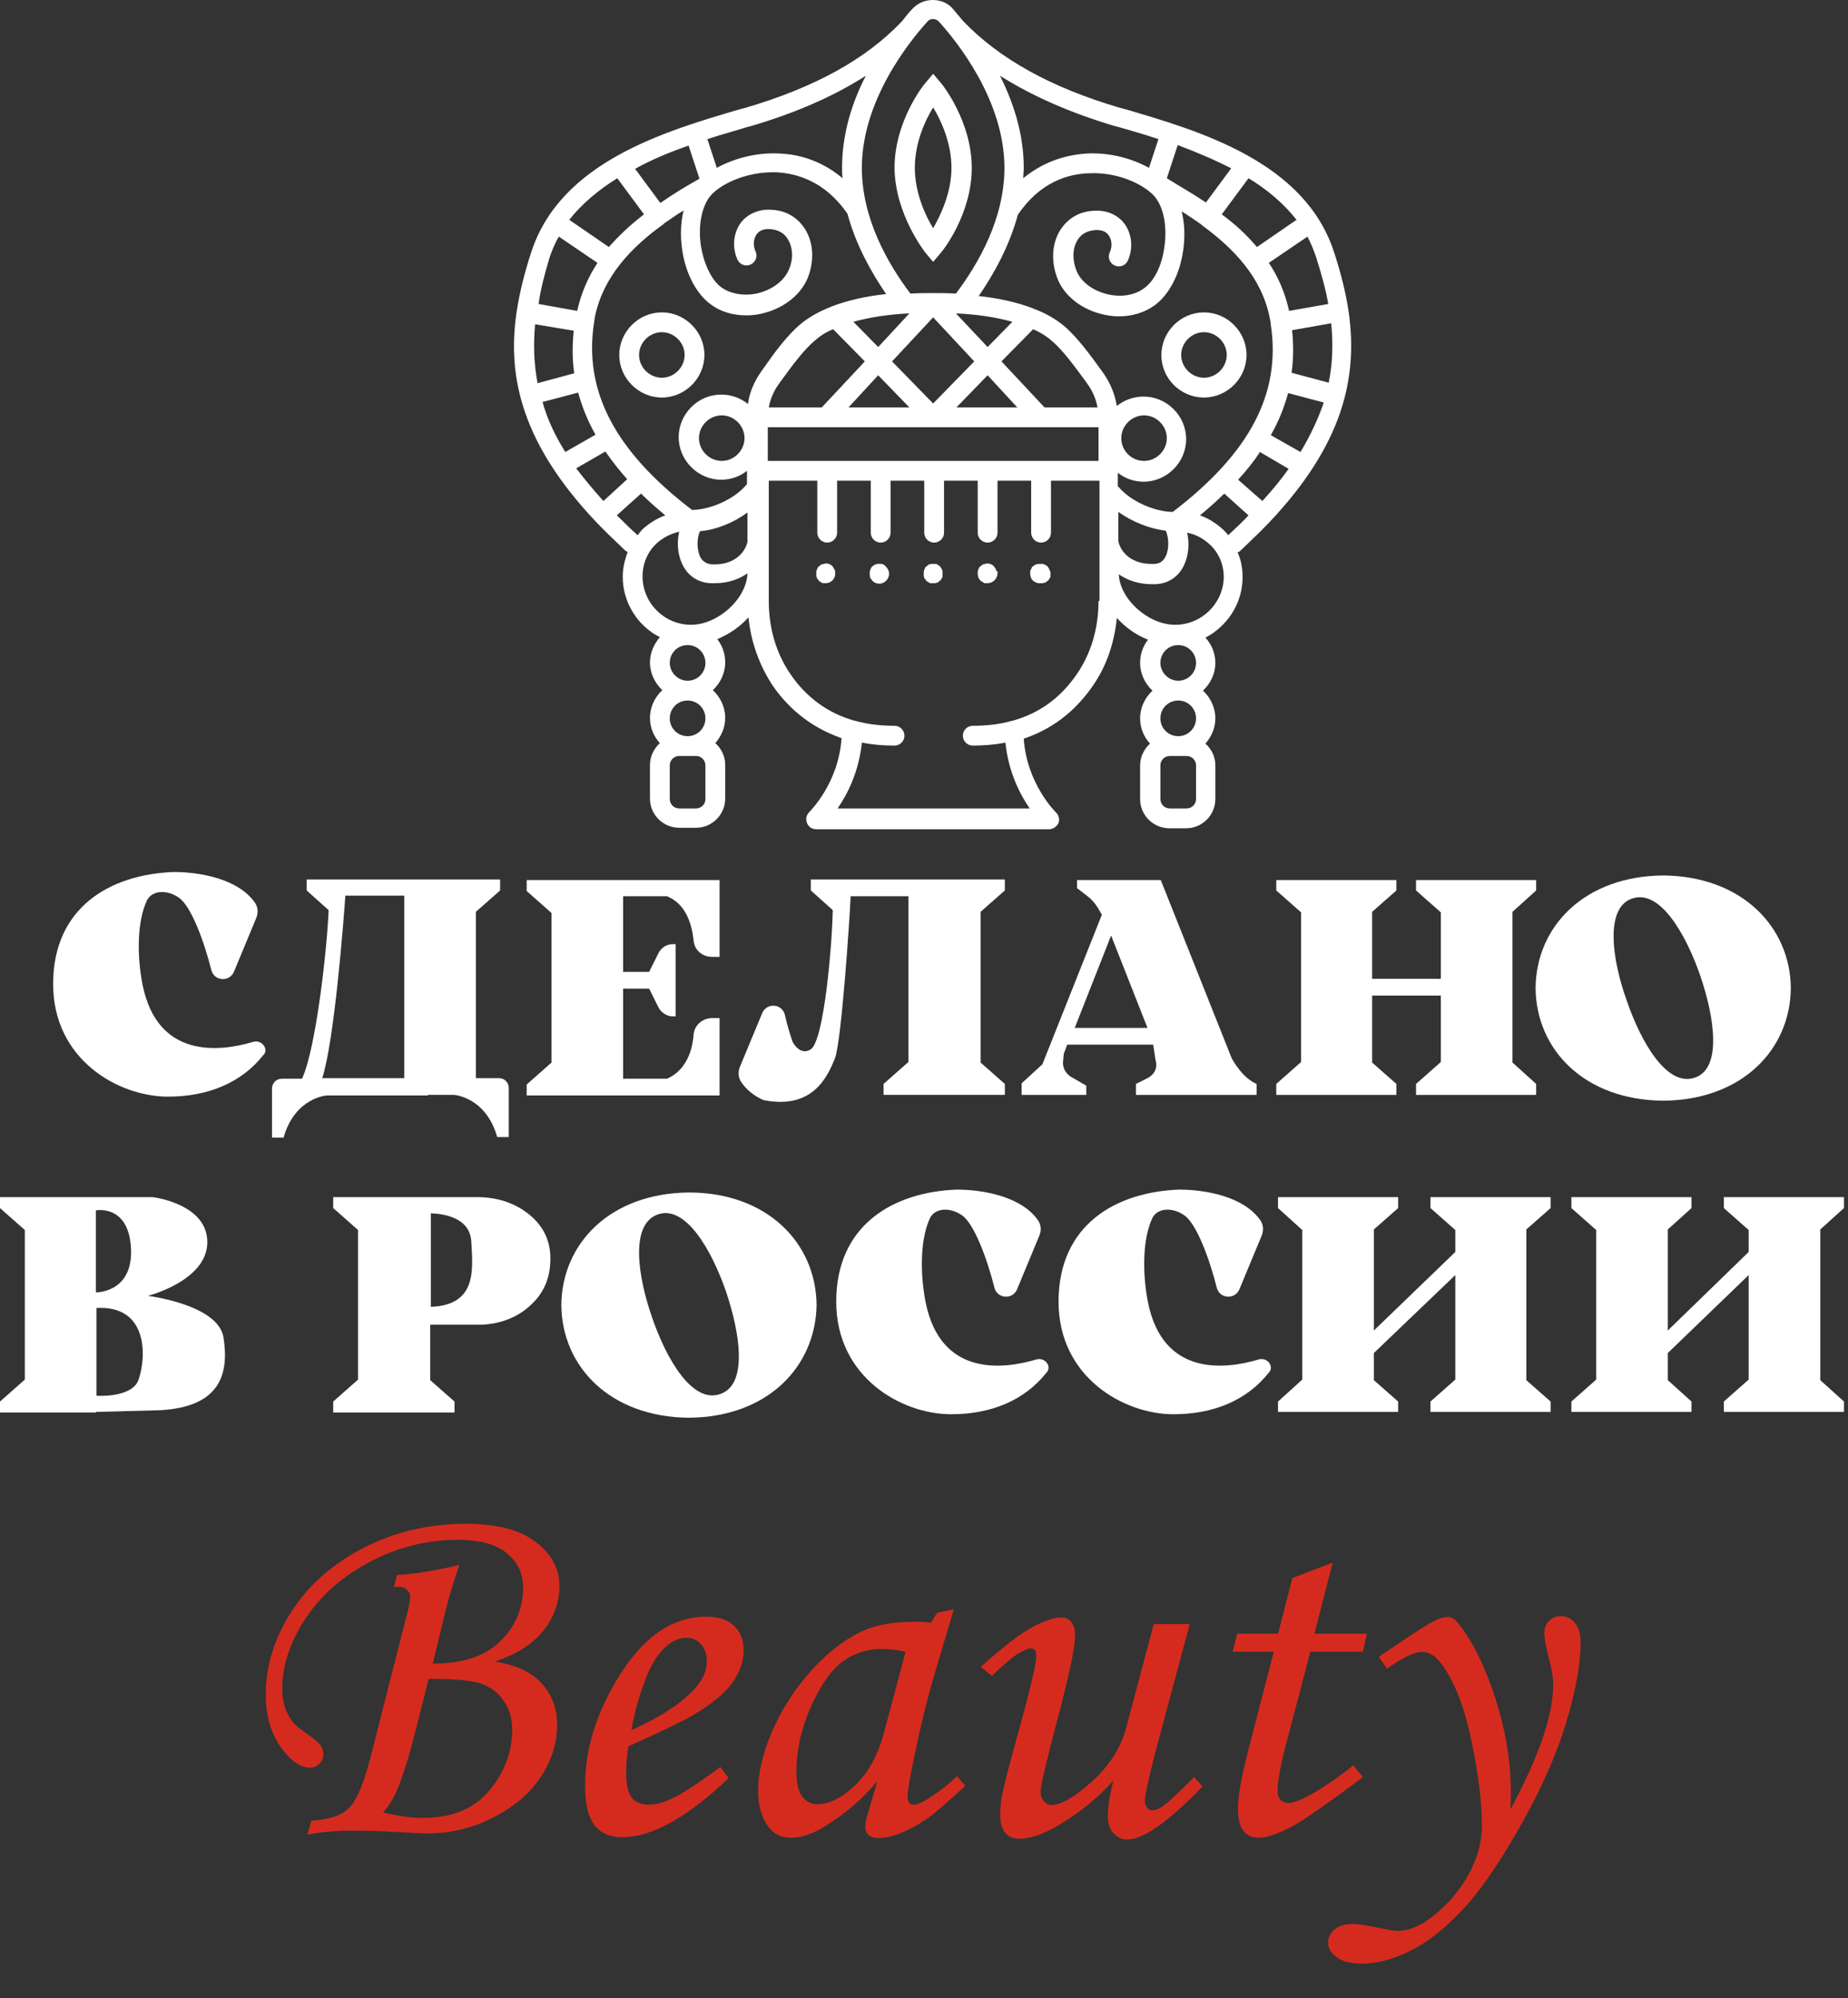 <?xml version="1.0" encoding="UTF-8"?> <svg xmlns="http://www.w3.org/2000/svg" width="320" height="346" viewBox="0 0 320 346" fill="none"><rect x="0" y="0" width="320" height="346" fill="#333333" stroke="none"/> <path d="M160.213 43.722L161.584 45.351L162.956 43.722C163.213 43.465 168.271 37.121 168.271 29.062C168.271 21.089 163.213 14.659 162.956 14.402L161.584 12.773L160.213 14.402C159.956 14.659 154.897 21.003 154.897 29.062C154.983 37.035 160.041 43.465 160.213 43.722ZM161.584 18.603C162.956 20.832 164.756 24.776 164.756 29.062C164.756 33.349 162.87 37.292 161.584 39.521C160.213 37.292 158.412 33.349 158.412 29.062C158.412 24.69 160.213 20.832 161.584 18.603Z" fill="white"></path> <path d="M163.127 98.677C163.127 98.591 163.041 98.506 162.956 98.334C162.87 98.249 162.784 98.163 162.784 98.077C162.698 97.991 162.613 97.906 162.527 97.906C162.441 97.82 162.356 97.82 162.27 97.734C162.184 97.648 162.098 97.648 161.927 97.648C161.67 97.648 161.498 97.648 161.241 97.648C161.155 97.648 160.984 97.734 160.898 97.734C160.812 97.734 160.727 97.82 160.641 97.906C160.555 97.991 160.469 98.077 160.384 98.077C160.298 98.163 160.212 98.249 160.212 98.334C160.127 98.42 160.127 98.506 160.041 98.677C160.041 98.763 159.955 98.849 159.955 99.02C159.955 99.106 159.955 99.277 159.955 99.363C159.955 99.449 159.955 99.62 159.955 99.706C159.955 99.792 160.041 99.963 160.041 100.049C160.041 100.135 160.127 100.22 160.212 100.306C160.298 100.392 160.384 100.478 160.384 100.563C160.469 100.649 160.555 100.735 160.641 100.735C160.727 100.82 160.812 100.82 160.898 100.906C160.984 100.992 161.07 100.992 161.241 100.992C161.327 100.992 161.498 100.992 161.584 100.992C161.67 100.992 161.841 100.992 161.927 100.992C162.013 100.992 162.098 100.906 162.27 100.906C162.441 100.906 162.441 100.82 162.527 100.735C162.613 100.649 162.698 100.563 162.784 100.563C162.87 100.478 162.956 100.392 162.956 100.306C163.041 100.22 163.041 100.135 163.127 100.049C163.213 99.963 163.213 99.877 163.213 99.706C163.213 99.62 163.213 99.449 163.213 99.363C163.213 99.277 163.213 99.106 163.213 99.02C163.213 98.934 163.213 98.763 163.127 98.677Z" fill="white"></path> <path d="M208.478 68.839C212.507 68.839 215.851 65.496 215.851 61.467C215.851 57.437 212.507 54.094 208.478 54.094C204.449 54.094 201.105 57.437 201.105 61.467C201.105 65.582 204.449 68.839 208.478 68.839ZM208.478 57.523C210.621 57.523 212.422 59.323 212.422 61.467C212.422 63.61 210.621 65.41 208.478 65.41C206.335 65.41 204.535 63.61 204.535 61.467C204.535 59.323 206.335 57.523 208.478 57.523Z" fill="white"></path> <path d="M181.731 98.677C181.731 98.591 181.645 98.506 181.56 98.334C181.474 98.163 181.388 98.163 181.388 98.077C181.303 97.991 181.217 97.906 181.131 97.906C181.045 97.82 180.96 97.82 180.788 97.734C180.702 97.648 180.617 97.648 180.445 97.648C180.188 97.648 180.017 97.648 179.759 97.648C179.674 97.648 179.588 97.734 179.416 97.734C179.331 97.734 179.245 97.82 179.074 97.906C178.988 97.991 178.902 98.077 178.816 98.077C178.731 98.163 178.645 98.249 178.645 98.334C178.645 98.42 178.559 98.506 178.473 98.677C178.388 98.763 178.388 98.849 178.388 99.02C178.388 99.106 178.388 99.277 178.388 99.363C178.388 99.792 178.559 100.306 178.902 100.563C178.988 100.649 179.074 100.735 179.159 100.735C179.245 100.82 179.331 100.82 179.502 100.906C179.588 100.906 179.674 100.992 179.845 100.992C179.931 100.992 180.102 100.992 180.188 100.992C180.274 100.992 180.445 100.992 180.531 100.992C180.617 100.992 180.702 100.906 180.874 100.906C181.045 100.906 181.045 100.82 181.217 100.735C181.303 100.649 181.388 100.563 181.474 100.563C181.56 100.478 181.645 100.392 181.645 100.306C181.731 100.22 181.731 100.135 181.817 100.049C181.903 99.963 181.903 99.877 181.903 99.706C181.903 99.62 181.903 99.449 181.903 99.363C181.903 99.277 181.903 99.106 181.903 99.02C181.817 98.934 181.731 98.763 181.731 98.677Z" fill="white"></path> <path d="M172.473 98.673C172.473 98.587 172.387 98.501 172.301 98.33C172.216 98.244 172.13 98.158 172.13 98.073C171.701 97.644 171.101 97.472 170.587 97.644C170.501 97.644 170.415 97.73 170.244 97.73C170.158 97.73 170.072 97.815 169.987 97.901C169.901 97.987 169.815 98.073 169.729 98.073C169.644 98.158 169.558 98.244 169.558 98.33C169.472 98.415 169.472 98.501 169.387 98.673C169.387 98.758 169.301 98.844 169.301 99.016C169.301 99.101 169.301 99.273 169.301 99.358C169.301 99.787 169.472 100.301 169.815 100.559C169.901 100.644 169.987 100.73 170.072 100.73C170.158 100.816 170.244 100.816 170.33 100.902C170.415 100.987 170.501 100.987 170.672 100.987C170.758 100.987 170.93 100.987 171.015 100.987C171.444 100.987 171.873 100.816 172.216 100.473C172.559 100.13 172.73 99.701 172.73 99.273C172.73 99.187 172.73 99.016 172.73 98.93C172.473 98.93 172.473 98.758 172.473 98.673Z" fill="white"></path> <path d="M103.117 90.273C104.66 91.902 106.375 93.531 108.175 95.246C108.346 95.417 108.518 95.503 108.689 95.588C108.175 96.96 107.832 98.418 107.832 99.875C107.832 104.419 110.49 108.448 114.262 110.334C113.233 111.534 112.547 113.077 112.547 114.706C112.547 116.592 113.404 118.307 114.69 119.507C113.404 120.707 112.547 122.422 112.547 124.308C112.547 126.022 113.233 127.566 114.262 128.68C113.233 129.623 112.547 130.995 112.547 132.452V138.282C112.547 141.111 114.862 143.34 117.605 143.34H120.52C123.349 143.34 125.578 141.025 125.578 138.282V132.452C125.578 130.909 124.892 129.623 123.863 128.68C124.892 127.48 125.578 126.022 125.578 124.308C125.578 122.422 124.721 120.707 123.435 119.507C124.721 118.307 125.578 116.592 125.578 114.706C125.578 113.163 125.064 111.791 124.206 110.677C126.264 109.82 128.15 108.534 129.607 106.905C130.036 111.191 131.493 115.221 133.808 118.735C136.123 122.079 139.809 125.765 145.724 127.823C145.21 135.624 140.238 140.511 140.152 140.597C139.638 141.111 139.466 141.797 139.723 142.483C139.981 143.168 140.581 143.597 141.352 143.597H161.499H181.645C182.331 143.597 182.931 143.168 183.274 142.568C183.531 141.882 183.36 141.197 182.845 140.682C182.76 140.597 177.787 135.71 177.273 127.909C183.188 125.937 186.875 122.165 189.189 118.821C191.59 115.392 192.961 111.363 193.39 106.991C194.847 108.619 196.734 109.991 198.791 110.763C197.934 111.877 197.419 113.249 197.419 114.792C197.419 116.678 198.277 118.393 199.563 119.593C198.277 120.793 197.419 122.508 197.419 124.394C197.419 126.108 198.105 127.651 199.134 128.766C198.105 129.709 197.419 131.081 197.419 132.538V138.368C197.419 141.197 199.734 143.426 202.477 143.426H205.392C208.221 143.426 210.45 141.111 210.45 138.368V132.538C210.45 130.995 209.764 129.709 208.736 128.766C209.764 127.566 210.45 126.108 210.45 124.394C210.45 122.508 209.593 120.793 208.307 119.593C209.593 118.393 210.45 116.678 210.45 114.792C210.45 113.077 209.764 111.534 208.736 110.42C212.508 108.448 215.165 104.504 215.165 99.961C215.165 98.418 214.908 96.96 214.308 95.674C214.48 95.588 214.651 95.503 214.822 95.331C216.623 93.617 218.337 91.988 219.88 90.359C232.397 77.071 235.226 65.583 233.512 53.838C232.997 50.495 232.14 47.151 231.025 43.722C225.967 28.034 207.878 22.718 194.676 18.86L193.99 18.689C181.988 15.174 173.072 10.202 166.814 3.686C166.128 2.915 165.528 2.143 165.014 1.543C164.156 0.514 162.87 0 161.499 0C160.127 0 158.841 0.6 157.984 1.543C157.384 2.143 156.784 2.915 156.183 3.686C149.925 10.288 141.009 15.174 129.007 18.689L128.321 18.86C115.119 22.718 97.03 28.034 91.972 43.722C90.858 47.151 90 50.495 89.486 53.838C87.686 65.497 90.6 76.985 103.117 90.273ZM95.144 44.665C95.573 43.379 96.087 42.093 96.773 40.979L103.46 45.522C101.831 48.009 100.631 50.752 99.945 53.838L93.258 52.638C93.601 50.152 94.287 47.494 95.144 44.665ZM119.234 25.204L121.12 30.948C118.977 32.149 116.662 33.52 114.347 35.149L109.975 29.234C112.89 27.605 116.062 26.319 119.234 25.204ZM114.862 38.836C114.862 38.836 114.947 38.836 114.947 38.75L115.033 38.664C116.148 37.892 117.262 37.121 118.377 36.435C117.862 38.493 117.777 40.807 118.119 43.208C118.72 47.408 120.606 50.923 123.092 52.724C124.806 54.01 126.95 54.61 129.264 54.61C130.379 54.61 131.579 54.438 132.693 54.095C135.951 53.152 138.609 51.009 139.809 48.266C141.009 45.351 140.924 42.179 139.466 39.779C138.266 37.807 136.294 36.521 133.894 36.349C131.493 36.092 129.35 37.035 128.15 38.75C126.95 40.55 126.778 42.95 127.721 45.008C128.15 45.865 129.179 46.208 130.036 45.78C130.893 45.351 131.236 44.322 130.807 43.465C130.379 42.522 130.465 41.407 130.979 40.636C131.579 39.693 132.693 39.607 133.551 39.693C135.18 39.864 136.037 40.722 136.466 41.493C137.323 42.95 137.409 44.922 136.551 46.808C135.78 48.523 133.979 49.98 131.665 50.666C129.264 51.352 126.692 51.009 124.978 49.809C123.263 48.609 121.892 45.78 121.377 42.608C120.863 39.178 121.463 35.921 122.92 34.035C124.378 32.149 128.921 29.662 134.408 29.834C137.923 30.005 142.895 31.377 146.753 37.035C148.211 42.436 150.868 47.151 153.44 50.923C150.182 51.266 146.925 51.952 144.01 53.067C143.924 53.067 143.924 53.067 143.838 53.152C141.867 53.924 140.152 54.867 138.695 56.067C136.294 58.039 134.065 61.125 132.265 63.697L131.836 64.297C130.636 66.012 129.779 67.898 129.522 69.955C128.236 68.927 126.607 68.326 124.892 68.326C120.863 68.326 117.519 71.67 117.519 75.699C117.519 79.728 120.863 83.072 124.892 83.072C126.607 83.072 128.15 82.472 129.35 81.529V83.844L129.264 83.929C126.95 86.673 122.663 88.302 119.834 88.302C106.46 78.1 101.059 67.726 102.86 55.896C102.945 55.553 102.945 55.124 103.031 54.781C104.488 47.837 109.375 42.779 114.862 38.836ZM176.244 37.207C180.102 31.463 185.074 30.091 188.589 30.005C194.076 29.748 198.62 32.32 200.077 34.206C201.534 36.092 202.134 39.35 201.62 42.779C201.191 46.037 199.82 48.78 198.019 49.98C196.219 51.266 193.733 51.523 191.333 50.838C189.018 50.152 187.218 48.78 186.446 46.98C185.674 45.094 185.674 43.122 186.532 41.665C186.96 40.893 187.818 40.036 189.446 39.864C190.304 39.779 191.418 39.864 192.018 40.807C192.533 41.579 192.618 42.693 192.19 43.636C191.761 44.494 192.104 45.522 192.961 45.951C193.819 46.38 194.847 46.037 195.276 45.179C196.219 43.122 196.048 40.722 194.847 38.921C193.647 37.207 191.59 36.264 189.104 36.521C186.703 36.692 184.731 37.978 183.531 39.95C182.074 42.35 181.988 45.522 183.188 48.437C184.303 51.095 186.96 53.324 190.304 54.267C191.504 54.61 192.618 54.781 193.733 54.781C195.962 54.781 198.105 54.181 199.905 52.895C202.392 51.095 204.278 47.58 204.878 43.379C205.221 40.979 205.135 38.664 204.621 36.606C205.735 37.292 206.85 38.064 207.964 38.836L208.05 38.921C208.05 38.921 208.136 38.921 208.136 39.007C213.537 42.95 218.509 48.009 219.88 55.124C219.966 55.467 220.052 55.896 220.052 56.239C221.852 68.069 216.451 78.443 203.077 88.644C200.248 88.644 195.962 87.016 193.647 84.272L193.562 84.186V81.872C194.762 82.815 196.305 83.415 198.019 83.415C202.049 83.415 205.392 80.071 205.392 76.042C205.392 72.013 202.049 68.669 198.019 68.669C196.305 68.669 194.676 69.269 193.39 70.298C193.047 68.241 192.276 66.355 191.075 64.64L190.647 64.04C188.846 61.554 186.617 58.468 184.217 56.41C182.76 55.21 180.959 54.181 179.073 53.495C178.987 53.495 178.987 53.495 178.902 53.41C175.987 52.295 172.729 51.609 169.471 51.266C172.129 47.408 174.787 42.608 176.244 37.207ZM213.194 29.148L208.821 35.063C206.507 33.52 204.106 32.149 202.049 30.863L203.935 25.119C207.107 26.319 210.193 27.605 213.194 29.148ZM227.939 44.665C228.796 47.408 229.568 50.066 229.997 52.638L223.224 53.838C222.538 50.752 221.338 47.923 219.709 45.522L226.396 40.979C226.996 42.093 227.51 43.379 227.939 44.665ZM230.082 66.269L223.653 64.554C223.996 62.154 223.996 59.668 223.738 57.182L230.511 55.981C230.854 59.496 230.768 62.84 230.082 66.269ZM225.196 78.271L220.052 75.356C221.424 72.956 222.367 70.555 223.052 68.069L229.225 69.698C228.282 72.442 226.996 75.271 225.196 78.271ZM218.595 86.758L214.394 83.072C215.851 81.443 217.137 79.9 218.166 78.271L223.138 81.186C221.938 82.9 220.395 84.787 218.595 86.758ZM201.877 96.274C201.449 97.217 200.763 97.646 199.82 97.646C196.133 97.817 194.076 95.76 193.647 93.702V88.644C196.048 90.359 199.048 91.559 201.877 91.902C202.392 93.102 202.477 94.988 201.877 96.274ZM161.584 79.814H132.951V73.985H161.584H190.218V79.814H161.584ZM121.206 91.988C124.035 91.731 127.035 90.53 129.436 88.73V93.788C129.007 95.846 126.95 97.903 123.263 97.732C122.32 97.646 121.634 97.217 121.206 96.36C120.606 94.988 120.691 93.102 121.206 91.988ZM144.267 57.01L149.754 62.583L142.295 70.555H133.122C133.379 69.098 133.979 67.726 134.837 66.526L135.265 65.926C136.98 63.611 139.037 60.697 141.095 58.982C141.952 58.21 142.981 57.525 144.267 57.01ZM182.074 58.982C184.131 60.697 186.189 63.611 187.903 65.926L188.332 66.526C189.189 67.726 189.789 69.098 190.047 70.555H180.874L173.415 62.583L178.902 57.01C180.102 57.525 181.216 58.21 182.074 58.982ZM176.158 70.555H165.614L171.015 64.983L176.158 70.555ZM161.584 69.87L154.469 62.583L161.584 54.953L168.7 62.583L161.584 69.87ZM157.469 70.555H146.925L152.068 64.983L157.469 70.555ZM194.162 75.871C194.162 73.727 195.962 71.927 198.105 71.927C200.248 71.927 202.049 73.727 202.049 75.871C202.049 78.014 200.248 79.814 198.105 79.814C195.962 79.814 194.162 78.1 194.162 75.871ZM175.301 55.724L171.015 60.096L165.528 54.267C169.3 54.438 172.558 54.953 175.301 55.724ZM152.068 60.096L147.782 55.724C150.525 54.953 153.783 54.438 157.469 54.267L152.068 60.096ZM128.921 75.871C128.921 78.014 127.121 79.814 124.978 79.814C122.835 79.814 121.034 78.014 121.034 75.871C121.034 73.727 122.835 71.927 124.978 71.927C127.121 71.927 128.921 73.727 128.921 75.871ZM104.488 86.758C102.774 84.872 101.231 82.986 99.773 81.1L104.831 78.185C105.946 79.814 107.232 81.443 108.603 82.986L104.488 86.758ZM93.944 69.612L100.116 67.984C100.802 70.47 101.745 72.87 103.117 75.271L97.887 78.271C96.173 75.528 94.801 72.699 93.944 69.612ZM99.345 57.267C99.088 59.754 99.088 62.24 99.43 64.64L93.086 66.355C92.486 63.183 92.315 59.839 92.658 56.153L99.345 57.267ZM110.404 92.674C109.118 91.559 108.003 90.359 106.803 89.245L111.004 85.472C112.29 86.758 113.662 87.959 115.205 89.245C113.747 89.759 112.376 90.616 111.175 91.731C110.918 92.074 110.661 92.331 110.404 92.674ZM122.149 138.368C122.149 139.311 121.377 139.996 120.52 139.996H117.605C116.662 139.996 115.976 139.225 115.976 138.368V132.538C115.976 131.595 116.748 130.909 117.605 130.909H120.52C121.463 130.909 122.149 131.681 122.149 132.538V138.368ZM122.149 124.394C122.149 126.108 120.777 127.48 119.062 127.48C117.348 127.48 115.976 126.108 115.976 124.394C115.976 122.679 117.348 121.307 119.062 121.307C120.777 121.307 122.149 122.679 122.149 124.394ZM115.976 114.792C115.976 113.077 117.348 111.706 119.062 111.706C120.777 111.706 122.149 113.077 122.149 114.792C122.149 116.507 120.777 117.878 119.062 117.878C117.348 117.878 115.976 116.421 115.976 114.792ZM119.663 108.191C115.033 108.191 111.261 104.419 111.261 99.789C111.261 97.646 112.118 95.588 113.662 94.131C114.776 93.102 116.148 92.416 117.605 92.074C117.176 93.96 117.348 96.017 118.119 97.646C119.062 99.704 120.863 100.904 123.092 100.989C123.349 100.989 123.52 100.989 123.778 100.989C126.092 100.989 127.978 100.304 129.436 99.275C129.264 103.733 124.292 108.191 119.663 108.191ZM190.218 104.076C190.218 108.791 188.932 113.163 186.446 116.764C183.617 120.879 179.93 123.536 175.301 124.822H175.215C173.158 125.422 170.843 125.68 168.443 125.68C167.5 125.68 166.728 126.451 166.728 127.394C166.728 128.337 167.5 129.109 168.443 129.109C170.5 129.109 172.386 128.937 174.101 128.594C174.615 133.652 176.587 137.51 178.302 139.996H161.67H145.039C146.753 137.51 148.725 133.652 149.239 128.594C150.954 128.937 152.84 129.109 154.897 129.109C155.84 129.109 156.612 128.337 156.612 127.394C156.612 126.451 155.84 125.68 154.897 125.68C152.497 125.68 150.182 125.422 148.125 124.822H148.039C143.41 123.536 139.638 120.793 136.894 116.764C134.408 113.163 133.122 108.791 133.122 104.076V83.243H141.524V92.245C141.524 93.188 142.295 93.96 143.238 93.96C144.181 93.96 144.953 93.188 144.953 92.245V83.243H150.782V92.245C150.782 93.188 151.554 93.96 152.497 93.96C153.44 93.96 154.212 93.188 154.212 92.245V83.243H160.041V92.245C160.041 93.188 160.813 93.96 161.756 93.96C162.699 93.96 163.47 93.188 163.47 92.245V83.243H169.3V92.245C169.3 93.188 170.072 93.96 171.015 93.96C171.958 93.96 172.729 93.188 172.729 92.245V83.243H178.559V92.245C178.559 93.188 179.33 93.96 180.273 93.96C181.216 93.96 181.988 93.188 181.988 92.245V83.243H190.39V104.076H190.218ZM207.107 138.368C207.107 139.311 206.335 139.996 205.478 139.996H202.563C201.62 139.996 200.934 139.225 200.934 138.368V132.538C200.934 131.595 201.706 130.909 202.563 130.909H205.478C206.421 130.909 207.107 131.681 207.107 132.538V138.368ZM207.107 124.394C207.107 126.108 205.735 127.48 204.021 127.48C202.306 127.48 200.934 126.108 200.934 124.394C200.934 122.679 202.306 121.307 204.021 121.307C205.735 121.307 207.107 122.679 207.107 124.394ZM200.934 114.792C200.934 113.077 202.306 111.706 204.021 111.706C205.735 111.706 207.107 113.077 207.107 114.792C207.107 116.507 205.735 117.878 204.021 117.878C202.306 117.878 200.934 116.421 200.934 114.792ZM203.506 108.191C198.791 108.191 193.904 103.733 193.733 99.446C195.19 100.475 197.162 101.161 199.391 101.161C199.648 101.161 199.82 101.161 200.077 101.161C202.306 101.075 204.106 99.875 205.049 97.817C205.821 96.189 205.992 94.045 205.564 92.245C207.021 92.502 208.393 93.274 209.507 94.302C211.05 95.76 211.908 97.732 211.908 99.961C211.822 104.504 208.05 108.191 203.506 108.191ZM212.679 92.674C212.422 92.331 212.165 92.074 211.822 91.731C210.622 90.616 209.25 89.759 207.793 89.245C209.336 87.959 210.707 86.758 211.993 85.472L216.194 89.245C215.165 90.359 213.965 91.474 212.679 92.674ZM224.51 38.064L217.652 42.779C215.851 40.636 213.794 38.75 211.565 37.121L216.194 30.863C219.452 32.834 222.281 35.235 224.51 38.064ZM193.133 21.861L193.819 22.032C195.962 22.633 198.277 23.318 200.591 24.09L198.962 29.062C196.133 27.519 192.447 26.405 188.332 26.576C185.16 26.748 181.045 27.691 177.187 30.863C177.187 30.262 177.273 29.662 177.273 29.062C177.273 23.147 175.473 17.746 173.158 13.117C178.73 16.631 185.331 19.546 193.133 21.861ZM162.527 3.686C165.957 7.458 173.929 17.575 173.929 29.062C173.929 37.807 169.471 45.608 165.528 50.838C164.156 50.752 162.785 50.752 161.584 50.752C160.298 50.752 159.012 50.752 157.641 50.838C153.697 45.608 149.239 37.807 149.239 29.062C149.239 17.575 157.212 7.458 160.641 3.686C161.07 3.172 162.013 3.172 162.527 3.686ZM129.264 22.032L129.95 21.861C137.837 19.546 144.438 16.631 149.925 13.117C147.525 17.746 145.81 23.233 145.81 29.062C145.81 29.662 145.81 30.262 145.896 30.863C142.038 27.605 137.923 26.662 134.751 26.576C130.722 26.405 126.95 27.519 124.121 29.062L122.492 24.09C124.806 23.318 127.121 22.718 129.264 22.032ZM106.889 30.863L111.518 37.121C109.375 38.75 107.318 40.636 105.431 42.779L98.573 38.064C100.802 35.235 103.717 32.834 106.889 30.863Z" fill="white"></path> <path d="M107.231 61.467C107.231 65.496 110.575 68.839 114.604 68.839C118.633 68.839 121.977 65.496 121.977 61.467C121.977 57.437 118.633 54.094 114.604 54.094C110.575 54.094 107.231 57.437 107.231 61.467ZM114.604 57.523C116.747 57.523 118.548 59.323 118.548 61.467C118.548 63.61 116.747 65.41 114.604 65.41C112.461 65.41 110.661 63.61 110.661 61.467C110.661 59.323 112.461 57.523 114.604 57.523Z" fill="white"></path> <path d="M144.524 98.673C144.438 98.587 144.438 98.501 144.352 98.33C144.266 98.244 144.181 98.158 144.181 98.073C143.752 97.644 143.238 97.472 142.638 97.644C142.552 97.644 142.466 97.73 142.295 97.73C142.209 97.73 142.123 97.815 142.037 97.901C141.952 97.987 141.866 98.073 141.78 98.073C141.694 98.158 141.609 98.244 141.609 98.33C141.523 98.415 141.523 98.501 141.437 98.673C141.437 98.758 141.352 98.844 141.352 99.016C141.352 99.101 141.352 99.273 141.352 99.358C141.352 99.444 141.352 99.616 141.352 99.701C141.352 99.787 141.437 99.959 141.437 100.044C141.437 100.13 141.523 100.216 141.609 100.301C141.694 100.387 141.78 100.473 141.78 100.559C141.866 100.644 141.952 100.73 142.037 100.73C142.123 100.816 142.209 100.816 142.295 100.902C142.38 100.987 142.466 100.987 142.638 100.987C142.723 100.987 142.895 100.987 142.98 100.987C143.409 100.987 143.838 100.816 144.181 100.473C144.266 100.387 144.352 100.301 144.352 100.216C144.438 100.13 144.438 100.044 144.524 99.959C144.524 99.873 144.609 99.787 144.609 99.616C144.609 99.53 144.609 99.358 144.609 99.273C144.609 99.187 144.609 99.016 144.609 98.93C144.609 98.93 144.609 98.758 144.524 98.673Z" fill="white"></path> <path d="M153.182 97.904C153.097 97.818 153.011 97.818 152.925 97.733C152.839 97.647 152.754 97.647 152.582 97.647C151.982 97.561 151.468 97.733 151.039 98.076C150.953 98.161 150.868 98.247 150.868 98.333C150.782 98.418 150.782 98.504 150.696 98.676C150.696 98.761 150.61 98.847 150.61 99.019C150.61 99.104 150.61 99.276 150.61 99.361C150.61 99.447 150.61 99.619 150.61 99.704C150.61 99.79 150.696 99.962 150.696 100.047C150.696 100.133 150.782 100.219 150.868 100.304C150.953 100.39 151.039 100.476 151.039 100.562C151.382 100.905 151.811 101.076 152.239 101.076C152.668 101.076 153.097 100.905 153.439 100.562C153.782 100.219 153.954 99.79 153.954 99.361C153.954 98.933 153.782 98.504 153.439 98.161C153.439 98.076 153.268 97.99 153.182 97.904Z" fill="white"></path> <path d="M43.9 180.4C37.9 182.2 27.3 183.3 24.7 170.6C23.7 165.6 23.7 159.5 25.5 155.8C26.5 154.1 29 154.1 30.9 155.4C33.1 156.8 35.4 163.2 36.6 168C37.1 169.9 39.7 170.1 40.5 168.3L44.4 158.9C44.7 158.1 44.7 157.2 44.2 156.4C41.3 152.1 34.4 151 30.1 151C19.1 151.4 9.2 157.1 9.2 170.4C9.2 183.5 20.5 189.9 29.1 189.9C36 189.9 41.8 187.5 45.6 182.7C46.6 181.8 45.4 180 43.9 180.4Z" fill="white"></path> <path d="M226 189.598H236.8H237.6H241.8V187.698L237.6 183.998V172.398H249.5V183.898L245.2 187.698V189.598H249.5H250.2H261H261.9H266V187.698L261.9 183.998V157.898L266 154.198V152.398H261.9H261H250.2H249.5H245.2V154.198L249.5 157.998V169.498H237.6V157.898L241.8 154.198V152.398H237.6H236.8H226H225.3H221V154.198L225.3 157.998V183.898L221 187.698V189.598H225.3H226Z" fill="white"></path> <path d="M157.3 155.197V183.897L153 187.697V189.597H157.3H158.1H168.9H169.8H174V187.697L169.8 183.997V157.897L174 154.197V152.297H169.8H168.9H160.4H157.4H145.4H143.7H140.4V154.197L144.2 157.597C144.1 163.497 142.7 180.197 140.4 181.697C138.6 182.897 137.3 180.597 137.2 180.297C136.7 178.797 136.2 177.097 135.9 175.697C135.4 173.797 132.8 173.597 132 175.397L128.1 184.797C127.8 185.597 127.8 186.497 128.3 187.297C129.2 188.697 130.6 189.797 132.2 190.497C140.7 192.197 143.3 186.497 144.6 183.197C145.7 180.197 147.1 159.597 147.3 155.197H157.3Z" fill="white"></path> <path d="M124.6 189.598V186.798V176.298H123.3C121.6 176.298 120.2 177.598 120.1 179.198C119.9 181.798 118.9 185.298 115.5 186.798H107.9V171.198H112.4L114 174.398C114.5 175.398 115.5 175.998 116.5 175.998H117V169.798V163.498H116.5C115.4 163.498 114.5 164.098 114 165.098L112.4 168.298H107.9V155.198H115.5C118.9 156.598 119.8 160.198 120.1 162.798C120.2 164.498 121.6 165.698 123.3 165.698H124.6V155.198V152.398H107.9H96.3H95.5H91.2V154.298L95.5 158.098V183.998L91.2 187.798V189.698H95.5H96.3H107.9H124.6V189.598Z" fill="white"></path> <path d="M74.1 189.597H78.6C78.6 189.597 84.1 189.897 86.1 196.897H88.1V188.397C88.1 187.497 87.4 186.697 86.4 186.697H82.4V157.897L86.6 154.197V152.297H82.4H81.5H74.1H70H58.1H57.4H53.1V154.197L56.9 157.597C56.7 163.497 54.8 181.397 52.3 186.797H50.2H48.8C47.9 186.797 47.1 187.497 47.1 188.497V196.997H49.1C51.1 189.997 56.6 189.697 56.6 189.697H70H74.1V189.597ZM55.8 186.697C57.9 180.197 59.5 159.497 59.8 155.097H70V186.697H55.8Z" fill="white"></path> <path d="M198.7 186.698L196.7 187.698V189.598H203.4H215.8H217.6V187.698C217.6 187.698 215.4 186.998 213.3 183.298L201 152.398H189.4H188.6H186.5V153.798L188.2 155.098C189 155.698 189.6 156.398 190.1 157.198L190.8 158.398L180.5 184.298L176.9 187.598V189.598H188.1V187.998L185.5 186.498C184.5 185.898 183.9 184.798 184.1 183.598L184.2 182.498L184.8 180.898H199.7V180.998L200.1 183.598C200.5 184.898 199.9 186.098 198.7 186.698ZM186.1 177.998L192.4 161.998L198.7 177.998H186.1Z" fill="white"></path> <path d="M310.1 171.102C310 160.402 301.5 151.702 288 151.602C274.5 151.702 266 160.302 265.9 171.102C266 181.802 274.4 190.502 288 190.602C301.6 190.502 310 181.802 310.1 171.102ZM282.6 155.602C287.4 153.902 291.9 161.702 294.4 168.902C296.9 176.202 298.2 185.002 293.5 186.602C288.7 188.302 284.2 180.602 281.7 173.302C279.1 166.102 277.9 157.202 282.6 155.602Z" fill="white"></path> <path d="M179.5 235.4C173.5 237.2 162.9 238.3 160.3 225.6C159.3 220.6 159.3 214.5 161.1 210.8C162.1 209.1 164.6 209.1 166.5 210.4C168.7 211.8 171 218.2 172.2 223C172.7 224.9 175.3 225.1 176.1 223.3L180 213.9C180.3 213.1 180.3 212.2 179.8 211.4C176.9 207.1 170 206 165.7 206C154.7 206.4 144.8 212.1 144.8 225.4C144.8 238.5 156.1 244.9 164.7 244.9C171.6 244.9 177.4 242.5 181.2 237.7C182.2 236.7 181 235 179.5 235.4Z" fill="white"></path> <path d="M218 235.4C212 237.2 201.4 238.3 198.8 225.6C197.8 220.6 197.8 214.5 199.6 210.8C200.6 209.1 203.1 209.1 205 210.4C207.2 211.8 209.5 218.2 210.7 223C211.2 224.9 213.8 225.1 214.6 223.3L218.5 213.9C218.8 213.1 218.8 212.2 218.3 211.4C215.4 207.1 208.5 206 204.2 206C193.2 206.4 183.3 212.1 183.3 225.4C183.3 238.5 194.6 244.9 203.2 244.9C210.1 244.9 215.9 242.5 219.7 237.7C220.7 236.7 219.5 235 218 235.4Z" fill="white"></path> <path d="M263.5 207.297H252.7H252H247.7V209.197L252 212.997V216.797L237.9 230.397V212.897L242.1 209.197V207.297H237.9H237.1H226.3H225.5H221.3V209.197L225.5 212.997V238.897L221.3 242.697V244.497H225.5H226.3H237.1H237.9H242.1V242.697L237.9 238.997V234.297L252 220.797V238.897L247.7 242.697V244.497H252H252.7H263.5H264.3H268.5V242.697L264.3 238.997V212.897L268.5 209.197V207.297H264.3H263.5Z" fill="white"></path> <path d="M119.3 206.5C105.8 206.6 97.3 215.2 97.2 226C97.3 236.7 105.7 245.4 119.3 245.5C132.8 245.4 141.2 236.8 141.4 226C141.3 215.2 132.8 206.5 119.3 206.5ZM124.7 241.4C119.9 243.1 115.4 235.4 112.9 228.1C110.4 220.9 109.1 212 113.9 210.3C118.7 208.6 123.2 216.4 125.7 223.6C128.2 231 129.5 239.8 124.7 241.4Z" fill="white"></path> <path d="M25.6 224.397C25.6 224.397 35.9 221.797 35.9 215.097C35.9 208.397 26.4 207.297 26.4 207.297H16.6H5H4.3H0V209.197L4.3 212.997V238.897L0 242.697V244.597H4.3H5H16.6V244.497L27.8 244.197C38.1 243.597 39.7 237.997 38.7 231.597C37.8 225.897 25.6 224.397 25.6 224.397ZM16.6 209.597C16.6 209.597 22.7 208.397 22.7 216.997C22.6 223.897 16.6 223.797 16.6 223.797V209.597ZM24 238.897C23.1 241.597 18.5 241.797 16.7 241.697V226.497C25.6 225.997 25.4 234.797 24 238.897Z" fill="white"></path> <path d="M90.2 209.297C87.9 207.897 85.3 207.297 82.6 207.297H74.5H70.5H62.8H62H57.7V209.197L62 212.997V238.897L57.7 242.697V244.597H62H62.8H73.6H74.5H78.7V242.697L74.5 238.997V229.397H82.9C86.3 229.397 89.7 228.197 92.1 225.797C93.9 224.097 95.3 221.597 95.3 218.097C95.4 213.597 92.8 210.897 90.2 209.297ZM74.6 226.297V210.097C76.8 210.197 81.3 210.797 81.6 214.897C81.9 219.897 82.6 225.997 74.6 226.297Z" fill="white"></path> <path d="M319.3 209.197V207.297H315.2H314.3H303.5H302.8H298.5V209.197L302.8 212.997V216.797L288.8 230.397V212.897L292.9 209.197V207.297H288.8H287.9H277.1H276.4H272.1V209.197L276.4 212.997V238.897L272.1 242.697V244.497H276.4H277.1H287.9H288.8H292.9V242.697L288.8 238.997V234.297L302.8 220.797V238.897L298.5 242.697V244.497H302.8H303.5H314.3H315.2H319.3V242.697L315.2 238.997V212.897L319.3 209.197Z" fill="white"></path> <path d="M68.213 274.856L68.74 272.747C72.08 272.513 75.684 271.927 79.551 270.989C78.525 274.007 77.778 276.438 77.31 278.284L74.936 288.084C80.122 288.084 84.019 286.795 86.626 284.217C89.263 281.609 90.581 278.519 90.581 274.944C90.581 272.454 89.629 270.447 87.725 268.924C85.85 267.4 83.037 266.639 79.287 266.639C73.984 266.639 68.931 267.898 64.126 270.418C59.321 272.938 55.571 276.233 52.876 280.306C50.21 284.349 48.877 288.406 48.877 292.479C48.877 293.592 49.023 294.632 49.316 295.599C49.639 296.536 50.093 297.4 50.679 298.191C51.03 298.66 51.807 299.305 53.008 300.125C54.355 301.062 55.19 301.766 55.513 302.234C55.835 302.674 55.996 303.201 55.996 303.816C55.996 304.432 55.762 304.974 55.293 305.442C54.853 305.882 54.312 306.102 53.667 306.102C51.997 306.102 50.298 304.886 48.569 302.454C46.87 300.022 46.02 297.02 46.02 293.445C46.02 288.523 47.485 283.763 50.415 279.163C53.374 274.534 57.549 270.828 62.94 268.045C68.33 265.262 74.263 263.87 80.737 263.87C86.011 263.87 90.01 264.91 92.734 266.99C95.488 269.07 96.865 271.604 96.865 274.593C96.865 277.435 95.942 280.027 94.097 282.371C92.251 284.686 89.453 286.473 85.703 287.732C88.281 288.143 90.317 288.846 91.811 289.842C93.306 290.809 94.448 292.039 95.239 293.533C96.06 295.027 96.47 296.741 96.47 298.675C96.47 301.839 95.532 304.842 93.657 307.684C91.811 310.496 89.072 312.84 85.439 314.715C81.836 316.561 78.071 317.483 74.145 317.483C73.003 317.483 70.557 317.366 66.807 317.132C65.019 317.044 63.145 317 61.182 317C58.193 317 55.542 317.234 53.227 317.703L53.887 315.286C56.963 315.11 59.145 314.378 60.435 313.089C61.753 311.771 62.983 308.885 64.126 304.432L70.63 278.899C70.894 277.815 71.025 276.995 71.025 276.438C71.025 275.999 70.835 275.618 70.454 275.296C70.103 274.944 69.648 274.769 69.092 274.769C68.857 274.769 68.564 274.798 68.213 274.856ZM74.233 290.721L71.992 299.554C70.85 304.124 69.751 307.64 68.696 310.101C68.081 311.565 67.29 312.811 66.323 313.836C68.96 314.48 71.231 314.803 73.135 314.803C78.262 314.803 82.129 313.221 84.736 310.057C87.373 306.893 88.691 303.362 88.691 299.466C88.691 297.532 88.193 295.877 87.197 294.5C86.231 293.094 84.941 292.112 83.33 291.556C81.748 290.999 78.716 290.721 74.233 290.721ZM124.727 305.97L126.177 307.903C118.999 314.729 112.847 318.143 107.72 318.143C105.64 318.143 104.043 317.439 102.93 316.033C101.846 314.627 101.304 312.371 101.304 309.266C101.304 302.996 103.208 296.756 107.017 290.545C111.294 283.484 116.406 279.954 122.354 279.954C124.434 279.954 126.016 280.481 127.1 281.536C128.213 282.562 128.77 283.982 128.77 285.799C128.77 287.703 128.11 289.578 126.792 291.424C125.474 293.27 123.115 295.188 119.717 297.181C118.018 298.147 114.385 299.891 108.818 302.41C108.555 303.992 108.423 305.501 108.423 306.937C108.423 309.017 108.745 310.467 109.39 311.287C110.063 312.107 111.03 312.518 112.29 312.518C113.491 312.518 114.81 312.181 116.245 311.507C118.179 310.599 121.006 308.753 124.727 305.97ZM109.346 299.598C114.062 297.488 117.607 295.218 119.98 292.786C121.592 291.087 122.397 289.402 122.397 287.732C122.397 286.473 122.061 285.477 121.387 284.744C120.742 283.982 119.893 283.602 118.838 283.602C117.754 283.602 116.699 284.012 115.674 284.832C114.297 285.916 113.14 287.557 112.202 289.754C110.854 292.977 109.902 296.258 109.346 299.598ZM162.256 279.295L165.156 278.68L161.86 289.798C160.542 294.222 159.297 299.319 158.125 305.091C157.48 308.226 157.158 310.247 157.158 311.155C157.158 312.063 157.524 312.518 158.257 312.518C158.726 312.518 159.473 312.21 160.498 311.595C162.314 310.511 164.058 309.163 165.728 307.552L167.134 309.266C163.794 312.312 161.655 314.158 160.718 314.803C158.843 316.092 157.056 317.044 155.356 317.659C154.243 318.069 153.159 318.274 152.104 318.274C151.343 318.274 150.771 318.099 150.391 317.747C150.01 317.396 149.819 316.883 149.819 316.209C149.819 315.77 149.937 315.169 150.171 314.407L151.929 308.431C149.409 311.448 146.406 314.041 142.92 316.209C140.781 317.557 138.818 318.23 137.031 318.23C135.332 318.23 134.028 317.63 133.12 316.429C131.89 314.817 131.274 312.708 131.274 310.101C131.274 306.995 132.095 303.538 133.735 299.729C135.405 295.921 137.632 292.464 140.415 289.358C143.198 286.253 146.128 283.968 149.204 282.503C151.577 281.39 154.624 280.833 158.345 280.833C159.282 280.833 160.234 280.892 161.201 281.009L162.256 279.295ZM156.807 286.019C155.225 285.696 153.892 285.535 152.808 285.535C150.171 285.535 147.871 286.268 145.908 287.732C143.945 289.168 142.114 291.775 140.415 295.555C138.745 299.305 137.91 303.055 137.91 306.805C137.91 308.797 138.247 310.232 138.921 311.111C139.595 311.99 140.474 312.43 141.558 312.43C143.579 312.43 145.747 311.346 148.062 309.178C150.376 306.98 152.075 303.831 153.159 299.729L156.807 286.019ZM199.785 281.229H206.025L201.895 296.565C199.463 305.472 198.247 310.54 198.247 311.771C198.247 312.327 198.379 312.752 198.643 313.045C198.906 313.338 199.199 313.484 199.521 313.484C200.02 313.484 200.605 313.265 201.279 312.825C202.246 312.151 204.077 310.452 206.772 307.728L208.223 309.354C202.334 315.477 197.998 318.538 195.215 318.538C194.277 318.538 193.472 318.172 192.798 317.439C192.153 316.736 191.831 315.726 191.831 314.407C191.831 312.884 192.153 310.848 192.798 308.299C190.19 311.287 186.968 313.909 183.13 316.165C180.581 317.659 178.369 318.406 176.494 318.406C175.469 318.406 174.663 318.069 174.077 317.396C173.491 316.722 173.198 315.652 173.198 314.188C173.198 313.045 173.33 311.814 173.594 310.496C173.975 308.65 174.941 304.944 176.494 299.378C178.457 292.317 179.438 288.084 179.438 286.678C179.438 285.857 179.146 285.447 178.56 285.447C178.032 285.447 177.314 285.726 176.406 286.282C175.498 286.81 173.945 288.113 171.748 290.193L169.814 288.655C173.74 285.14 176.729 282.84 178.779 281.756C180.859 280.643 182.529 280.086 183.789 280.086C184.492 280.086 185.063 280.35 185.503 280.877C185.942 281.375 186.162 282.166 186.162 283.25C186.162 285.271 185.107 290.237 182.998 298.147C181.123 305.267 180.186 309.324 180.186 310.32C180.186 310.936 180.376 311.463 180.757 311.902C181.167 312.342 181.606 312.562 182.075 312.562C183.716 312.562 186.045 311.214 189.062 308.519C192.08 305.794 194.058 302.703 194.995 299.246L199.785 281.229ZM223.779 273.274L230.767 270.594L227.603 282.898H236.699L235.996 286.019H226.899L223.032 300.74C221.831 305.164 221.23 308.24 221.23 309.969C221.23 310.76 221.392 311.331 221.714 311.683C222.065 312.034 222.534 312.21 223.12 312.21C224.028 312.21 225.42 311.668 227.295 310.584C229.756 309.148 232.1 307.522 234.326 305.706L235.996 307.728C229.58 312.562 225.288 315.521 223.12 316.604C220.952 317.688 219.209 318.23 217.891 318.23C216.807 318.23 215.942 317.835 215.298 317.044C214.683 316.253 214.375 314.964 214.375 313.177C214.375 311.067 214.932 307.845 216.045 303.509L220.571 286.019H213.452L214.243 282.898H221.318L223.779 273.274ZM240.171 288.963L238.765 286.897L242.017 284.7C245.181 282.532 247.407 281.141 248.696 280.525C249.429 280.174 250.103 279.998 250.718 279.998C251.333 279.998 251.919 280.35 252.476 281.053C255.054 284.305 257.222 288.699 258.979 294.236C260.737 299.744 261.616 305.091 261.616 310.276C261.616 310.95 261.587 311.976 261.528 313.353C266.479 304.241 268.955 297.005 268.955 291.644C268.955 290.53 268.706 289.051 268.208 287.205C267.681 285.154 267.417 283.689 267.417 282.811C267.417 281.961 267.681 281.258 268.208 280.701C268.765 280.145 269.453 279.866 270.273 279.866C271.299 279.866 272.119 280.262 272.734 281.053C273.379 281.844 273.701 282.972 273.701 284.437C273.701 288.216 272.837 292.933 271.108 298.587C269.38 304.212 266.655 310.276 262.935 316.78C259.243 323.255 255.859 328.06 252.783 331.194C249.736 334.358 246.777 336.614 243.906 337.962C241.064 339.339 238.369 340.027 235.82 340.027C233.887 340.027 232.437 339.661 231.47 338.929C230.474 338.226 229.976 337.376 229.976 336.38C229.976 335.501 230.356 334.739 231.118 334.095C231.88 333.479 232.905 333.172 234.194 333.172C235.19 333.172 236.553 333.362 238.281 333.743C240.127 334.153 241.387 334.358 242.061 334.358C243.848 334.358 245.737 333.611 247.729 332.117C250.454 330.066 252.607 327.62 254.189 324.778C255.801 321.937 256.606 319.065 256.606 316.165C256.606 312.093 256.006 307.2 254.805 301.487C253.633 295.774 251.963 291.409 249.795 288.392C248.711 286.839 247.554 286.062 246.323 286.062C244.888 286.062 242.837 287.029 240.171 288.963Z" fill="#D52B1E"></path> </svg> 